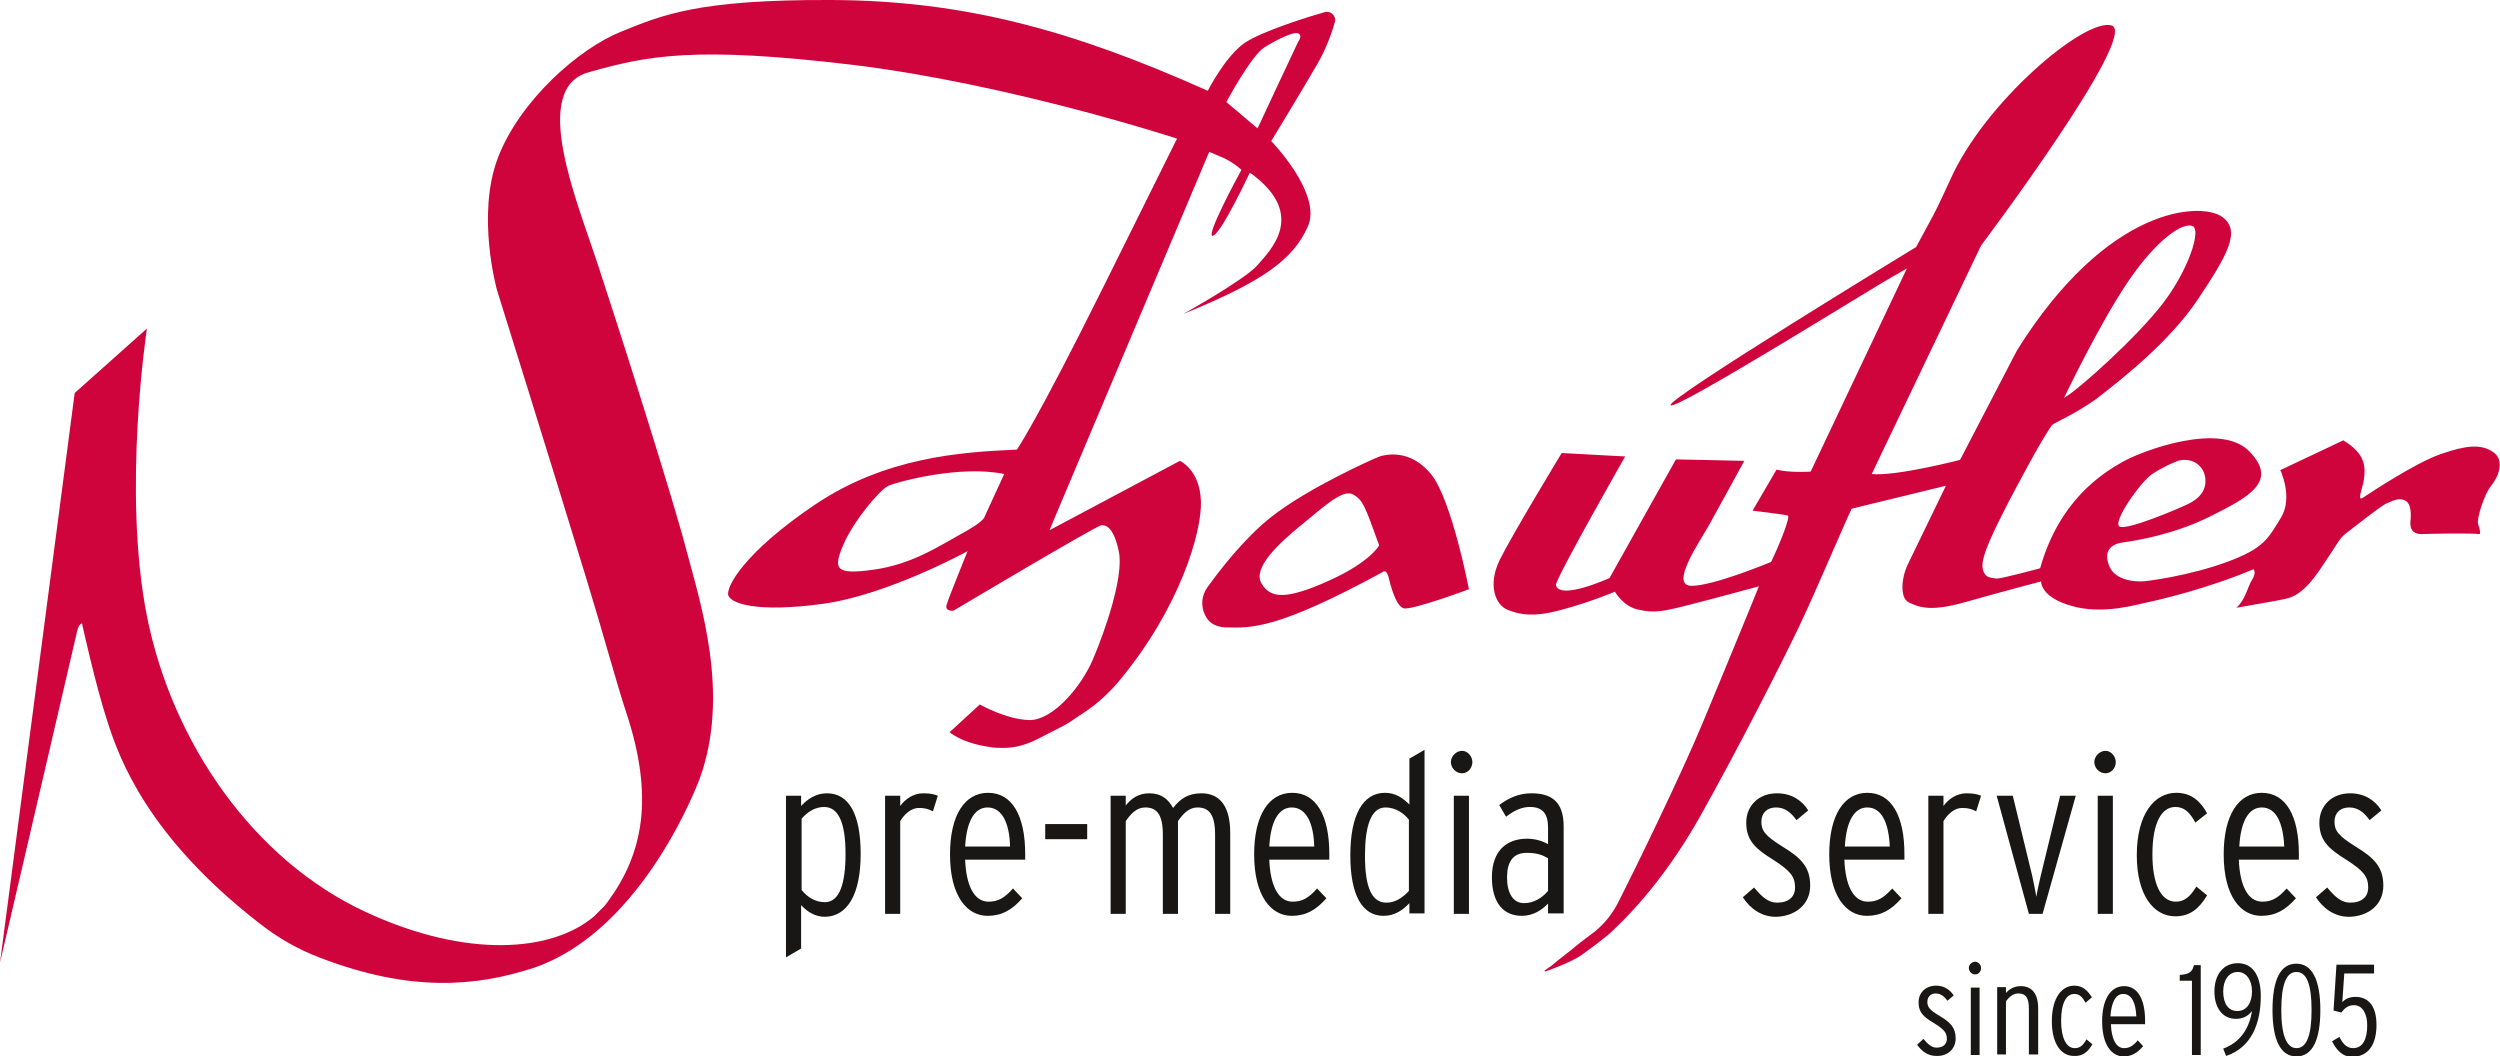 <svg id="Ebene_1" xmlns="http://www.w3.org/2000/svg" viewBox="0 0 512.1 216.4"><style>.st0{fill:#d0043c}.st1{fill:#181715}</style><path class="st0" d="M287.5 124.6c-1.6-.5-2.7-4.8-3.1-6.5-.5-1.7-1.2-.9-1.2-.9-21.5 11.7-26.9 11.5-32.3 11.3-2.1-.1-3.4-1.1-4-2.4-1-1.9-.8-4.2.5-5.9 2.3-3.2 7.4-9.9 13-14.3 7.6-6 20.9-11.9 22.2-12.4 1.3-.4 6.3-1.6 10.6 3.7 4.2 5.3 7.7 23.5 7.7 23.5s-11.8 4.4-13.4 3.9m-10.3-23.3c-2.1-1.2-5.8 2.3-10.7 6.3-4.9 4-9.9 8.8-8.1 11.9 1.8 3.1 5 3.4 13.7-.5s10.4-7.3 10.4-7.3c-3-8.3-3.3-9.2-5.3-10.4M348.6 148.5c7.7-18.5 11.7-28.4 11.7-28.4s-8.8 2.4-14.3 3.8-7.1 1.7-10.3 1c-3.2-.6-4.9-3.7-4.9-3.7s-5.2 2.2-10.9 3.7c-5.7 1.6-8.7 1-11.1 0-2.5-1-4.1-5.1-1.6-10.2 2.5-5.1 12.7-21.9 12.7-21.9l13 .7s-13.8 24.2-14.2 26.3c.7 3.3 11-1.4 11-1.4l13.6-24.3 14 .3s-5.5 10.1-7.3 13.3c-1.8 3.2-8.1 12.3-3.5 12.3s16.3-4.9 16.3-4.9c1.9-4 4-9.3 3.4-9.5-.6-.2-7.2-1-7.2-1l4.9-8.4c2.8.7 7 .4 7 .4L390.6 55l-2.8 1.6C384 58.7 343 84.3 342.2 83c-.8-1.3 50.3-32.4 50.3-32.4l3.4-6.3c1.3-2.4 2.4-5 3.6-7.5 7-15.8 27.4-33.1 33-31.6 6 1.6-26.7 45.1-26.7 45.1l-22.4 46.8c5 .5 18.1-2.9 18.1-2.9l11.7-22.5C431.8 42 450.7 41.5 455 44.3c4.3 2.8 1.2 8-4.7 16.9-5.9 8.8-15.2 16.1-21 20.6-4.5 3.1-7.2 4.2-8.2 4.8-.4.2-.8.4-1 .8-2.3 3.4-6 10.4-8.6 15.3-2.7 5.3-5.7 11.1-5.4 13.5.3 2.5 2.2 2.1 2.8 2.3.6.2 9-2.1 9-2.1 3.9-13.8 12.5-19.3 16.9-21.8 4.5-2.5 20.2-8.2 26-2.1 5.9 6.1-.1 9.3-7.9 13.2-7.7 3.9-15.8 5.1-18 5.4-2.2.3-4.1 1.5-2.9 4.7 1.2 3.2 5.4 3.3 6.6 3.3 1.2 0 10-1.2 17.6-4 7.6-2.8 8.4-4.8 11-9 2.6-4.2-.1-9.8-.1-9.8l12.9-6.1c4.6 2.8 4.6 5.4 4.2 8.2-.1 1.1-1.6 4.6-.1 3.5 1.5-1 10.7-7.1 15.9-8.9 5.2-1.8 8.2-2.1 10.7-.4 2.5 1.7 1 5.2-.4 6.9-1.4 1.6-3 6.8-2.7 7.8.3 1 .8 2.3 0 2.1-.8-.2-9-.1-11.6 0-2.6 0-2.3-2.3-2.2-3 0-.7.3-3.2-1.2-3.9-1.5-.7-3 .4-3.9.7-.8.3-6.8 5-8.2 6.1-1.4 1.1-1.4 1.7-5.5 7.7-4.2 6-6.5 5.5-9 6.1l-7.9 1.4c1.9-1.7 2.2-4.1 3.2-5.7 1-1.6.3-2.2.3-2.2-9.4 4-19.8 6.4-21.8 6.8-2 .4-9.1 2.6-15.5.7-6.4-1.8-6.2-5-6.2-5s-8.4 2.2-15.4 4.2-9.4 1.2-11.7.1c-1-.5-1.3-1.8-1.3-3.1 0-1.6.4-3.2 1.1-4.7l7.8-16.1-19.3 4.7c-1.6 3.3-7.5 17.3-10.8 24.2-3.3 6.9-12.4 24.9-20.4 39.1-8 14.2-16.4 21.8-17.3 22.7-.9.9-1.8 1.8-6.8 5.4-2.1 1.5-6.8 3.2-7.5 3.4-.2-.1-.1-.2-.1-.2s.4-.3.7-.5c.2-.1.4-.3.6-.4.6-.5 1.9-1.6 4-3.2 1.3-1.1 3-2.4 5-3.9 2.1-1.7 3.7-3.8 4.9-6.2 3.7-7.3 12.6-25.6 17-36.1M441 97c-2.5 1.6-8.2 9.8-6.9 10.8 1.2 1.1 12.6-3.8 14.2-4.6 1.6-.8 3.9-2.4 3.4-5.5-.2-1.1-.7-1.9-1.4-2.5-1.1-1-2.8-1.2-4.2-.8-1.5.6-3.4 1.5-5.1 2.6m2-34.8c5.3-6.9 8-15.2 6.1-15.9-2-.8-7.3 2.7-13.2 11.4-5.9 8.7-13.1 23.8-13.1 23.8 2.9-1.6 14.9-12.4 20.2-19.3M254.3 34.8c-.8 1.4-7.4 13.7-5.9 13.5 1.6-.1 7.6-12.9 7.6-12.9l.5.3c11.2 8.4 3.7 15.6 1 18.7-2.7 3-15.1 9.9-15.1 9.9 16.5-6.7 22.5-11.2 25.5-17.9 3-6.7-7.5-17.5-7.5-17.5s6.5-10.7 9.4-15.7c1.9-3.3 3.1-6.7 3.6-8.6.3-.9-.2-1.8-1.1-2.1-.3-.1-.7-.1-1 0-2.5.7-13 3.9-16.5 6.4-3.9 2.8-7.4 9.7-7.4 9.7C219.5 6.1 197.3.1 170.2 0c-27.1-.1-34.4 3-43 6.5-8.7 3.5-20.7 14.1-25.2 25.8-4.5 11.8-.2 27.1-.2 27.1s10.3 32.9 18.3 59.1c3.5 11.4 6.3 21.8 8.1 27.2 5.9 17.7 3.5 29.2-3.7 39-.3.4-.5.7-.8 1l-2 2c-8.6 7.3-26 8.7-46.6-.8-23.3-10.7-39.9-35-45-60.7-5.1-25.7 0-58.9 0-58.9L15.3 80.5 0 197.2s15.5-66.5 15.8-67.9c.3-1.5 1-1.6 1-1.6s2.7 12.5 5.3 20.4c2.4 7.4 8.2 23.3 31 41 3.8 3 8 5.4 12.5 7.1 18.8 7.2 32.1 5.8 43.6 2.1 22.9-7.7 34.2-39 34.2-39 6.1-17.1.2-35.4-2.8-46.6-2.9-11.2-14.2-46.6-18.3-59-4.1-12.5-13.8-35.6-1.7-38.9 12-3.4 21.6-5.4 54.2-1.5 32.5 4 66.3 15.1 66.3 15.1s-.9 1.8-14.9 30-17.9 33.7-17.9 33.7c-11.7.5-27 1.6-41.4 11.3-14.4 9.7-18.3 16.9-17.7 18.6.7 1.7 6 3.5 19.3 1.7s29.7-10.8 29.7-10.8-3.9 9.6-4.3 11c-.4 1.4 1.4 1.2 1.4 1.2s29.4-17.5 30.3-17.5c1-.1 2.6.5 3.6 5.5 1 5.1-2.9 16.3-5.3 21.9-2.3 5.5-8.1 12.5-13 12.5-4.8-.1-10.2-3.2-10.2-3.2l-6.2 5.7c2.4 1.8 5.5 2.6 8.1 3 1 .2 2.1.2 3.1.2 2.3 0 4.6-.7 6.6-1.7l5.1-2.6c.8-.4 1.5-.8 2.2-1.3l2.4-1.6c2.6-1.7 4.9-3.8 6.9-6.1.2-.2.3-.4.5-.6 12.4-15 16.8-30.4 16.6-36.6-.2-6.5-4.3-8.3-4.3-8.3L215 108.6l.9-2.2 31.8-75.3 2.1.9c1.6.6 3 1.5 4.3 2.6l.2.2zm-52.6 71s.1.9-4.7 3.5c-4.7 2.6-10.2 6.3-18.1 7.4-7.9 1.1-8.2-.2-6.2-5 2-4.8 7.5-11.4 9.3-12.2 1.8-.8 14.7-4.3 23.7-2.4l-4 8.7zm64.1-97c-.5 1-8.2 17.5-8.2 17.5l-6.4-5.4s5.1-9.5 7.8-11.2c2.7-1.7 6-3.2 6.8-2.9.9.3.6 1 0 2"/><path class="st1" d="M370.8 181.4c0-3.8-1.9-5.7-5.7-8-3.5-2.2-4.3-3.2-4.3-5.1 0-1.8 1.2-2.9 3-2.9 1.9 0 3.1 1.1 4.2 2.6l2.4-2c-1.3-2.1-3.5-3.5-6.4-3.5-3.7 0-6.3 2.5-6.3 6 0 3.6 1.8 5.3 5.5 7.6 3.6 2.3 4.5 3.5 4.5 5.7 0 1.9-1.3 3.1-3.7 3.1-1.8 0-3.1-1.2-4.7-3.1l-2.3 2c1.5 2.3 3.8 4 6.8 4 3.8-.1 7-2.4 7-6.4zM387.1 173.4h-9.2c.3-5.5 2.1-8 4.6-8 3 0 4.4 3.3 4.6 8zm3 1.5c0-7.7-2.6-12.5-7.6-12.5-4.8 0-7.8 4.6-7.8 12.6 0 8.6 3.5 12.6 7.7 12.6 2.9 0 5-1.2 7.1-3.6l-1.9-2c-1.7 1.9-3 2.7-5 2.7-3 0-4.6-3.4-4.8-8.6h12.3v-1.2zM405.8 163c-.7-.3-1.5-.5-3-.5-2 0-3.7 1.2-4.7 2.6V163H395v24.2h3.1v-19c.9-1.5 2.3-2.7 3.8-2.7 1.2 0 2 .2 2.9.7l1-3.2zM425.2 163H422l-4 16.5c-.3 1.2-.7 3.2-.9 4.2-.1-1-.6-3.1-.8-4.2l-4-16.5H409l6.6 24.2h2.8l6.8-24.2zM432.8 187.2V163h-3.1v24.2h3.1zm.6-31.1c0-1.2-1-2.3-2.1-2.3-1.2 0-2.3 1.1-2.3 2.3 0 1.2 1 2.3 2.3 2.3 1.1 0 2.1-1 2.1-2.3zM452.1 183.4l-2.2-1.8c-1.2 2-2.4 3.1-4.2 3.1-3.2 0-4.8-3.9-4.8-9.7 0-6.5 1.9-9.7 4.7-9.7 1.9 0 3 1.2 4.1 3.2l2.4-1.9c-1.3-2.4-3.2-4.2-6.3-4.2-4.4 0-8.1 4.2-8.1 12.8 0 8.1 3.4 12.5 7.9 12.5 3 0 4.9-1.6 6.5-4.3zM467.9 173.4h-9.2c.3-5.5 2.1-8 4.6-8 3 0 4.4 3.3 4.6 8zm3 1.5c0-7.7-2.6-12.5-7.6-12.5-4.8 0-7.8 4.6-7.8 12.6 0 8.6 3.5 12.6 7.7 12.6 2.9 0 5-1.2 7.1-3.6l-1.9-2c-1.7 1.9-3 2.7-5 2.7-3 0-4.6-3.4-4.8-8.6h12.3v-1.2zM488.2 181.4c0-3.8-1.9-5.7-5.7-8-3.5-2.2-4.3-3.2-4.3-5.1 0-1.8 1.2-2.9 3-2.9 1.9 0 3.1 1.1 4.2 2.6l2.4-2c-1.3-2.1-3.5-3.5-6.4-3.5-3.7 0-6.3 2.5-6.3 6 0 3.6 1.8 5.3 5.5 7.6 3.6 2.3 4.5 3.5 4.5 5.7 0 1.9-1.3 3.1-3.7 3.1-1.8 0-3.1-1.2-4.7-3.1l-2.3 2c1.5 2.3 3.8 4 6.8 4 3.9-.1 7-2.4 7-6.4zM173.2 174.9c0 6-1.2 9.9-4.2 9.9-2 0-3.6-1-4.8-2.5v-14.6c1.2-1.4 2.8-2.4 4.6-2.4 2.9 0 4.4 3.1 4.4 9.6zm3.1 0c0-8.1-2.4-12.4-6.9-12.4-2.3 0-4 1.2-5.3 2.6V163H161v33.1l3.1-1.8v-8.9c1.2 1.3 2.8 2.4 4.9 2.4 4.6-.1 7.3-4.6 7.3-12.9zM192.1 163c-.7-.3-1.5-.5-3-.5-2 0-3.7 1.2-4.7 2.6V163h-3.1v24.2h3.1v-19c.9-1.5 2.3-2.7 3.8-2.7 1.2 0 2 .2 2.9.7l1-3.2zM206.9 173.4h-9.2c.3-5.5 2.1-8 4.6-8 3 0 4.5 3.3 4.6 8zm3.1 1.5c0-7.7-2.6-12.5-7.6-12.5-4.8 0-7.8 4.6-7.8 12.6 0 8.6 3.5 12.6 7.7 12.6 2.9 0 5-1.2 7.1-3.6l-1.9-2c-1.7 1.9-3 2.7-5 2.7-3 0-4.6-3.4-4.8-8.6H210v-1.2zM214.1 168.8h8.6v3.1h-8.6zM252 187.2v-16.6c0-5.4-2.1-8.1-5.9-8.1-2.8 0-4.4 1.2-5.8 3-1-1.8-2.4-3-4.9-3-2.2 0-3.7 1.1-4.8 2.5v-2h-3.1v24.2h3.1v-19c1.1-1.6 2.3-2.8 4-2.8 2.4 0 3.6 1.5 3.6 5.6v16.2h3.1v-19c1.1-1.6 2.3-2.8 4-2.8 2.4 0 3.6 1.5 3.6 5.6v16.2h3.1zM269.2 173.4H260c.3-5.5 2.1-8 4.6-8 3 0 4.5 3.3 4.6 8zm3.1 1.5c0-7.7-2.6-12.5-7.6-12.5-4.8 0-7.8 4.6-7.8 12.6 0 8.6 3.5 12.6 7.7 12.6 2.9 0 5-1.2 7.1-3.6l-1.9-2c-1.7 1.9-3 2.7-5 2.7-3 0-4.6-3.4-4.8-8.6h12.3v-1.2zM288.6 182.5c-1.3 1.4-2.8 2.4-4.6 2.4-3 0-4.4-3.1-4.4-9.6 0-6 1.2-9.9 4.2-9.9 1.9 0 3.6 1 4.8 2.5v14.6zm3.2 4.7v-33.6l-3.1 1.8v9.4c-1.3-1.3-2.8-2.4-5-2.4-4.5 0-7.1 4.5-7.1 12.8 0 8.1 2.4 12.4 6.8 12.4 2.3 0 4-1.2 5.3-2.6v2.1h3.1zM300.9 187.2V163h-3.1v24.2h3.1zm.7-31.1c0-1.2-1-2.3-2.1-2.3-1.2 0-2.3 1.1-2.3 2.3 0 1.2 1 2.3 2.3 2.3 1.1 0 2.1-1 2.1-2.3zM317.1 182.5c-1.2 1.4-2.9 2.5-4.9 2.5-2.3 0-3.5-2.1-3.5-5.3 0-3.1 1.2-5 4-5 2.1 0 3.2.4 4.4 1.1v6.7zm3.2 4.7v-17.9c0-5.1-2.5-6.8-6.6-6.8-2.5 0-4.6.9-6.6 2.4l1.4 2.4c1.7-1.3 3.2-2 4.9-2 2.5 0 3.7 1.3 3.7 4.2v3.4c-1.1-.6-2.6-1.1-4.3-1.1-4.1 0-7.2 2.4-7.2 7.9s2.6 7.9 6.1 7.9c2.4 0 4.1-1.2 5.4-2.5v2h3.2zM400.6 212.7c0-2.2-1.1-3.3-3.3-4.6-2-1.2-2.5-1.8-2.5-2.9 0-1 .7-1.7 1.7-1.7s1.8.6 2.4 1.5l1.3-1.1c-.8-1.2-2-2-3.6-2-2.1 0-3.6 1.4-3.6 3.4 0 2.1 1 3 3.2 4.3 2.1 1.3 2.6 2 2.6 3.2 0 1.1-.8 1.8-2.1 1.8-1 0-1.8-.7-2.7-1.8l-1.3 1.2c.9 1.3 2.2 2.3 3.9 2.3 2.2.1 4-1.3 4-3.6zM405.5 216.1v-13.8h-1.8v13.8h1.8zm.3-17.8c0-.7-.6-1.3-1.2-1.3-.7 0-1.3.6-1.3 1.3 0 .7.6 1.3 1.3 1.3.7 0 1.2-.6 1.2-1.3zM417.5 216.1v-9.5c0-3.1-1.3-4.6-3.6-4.6-1.4 0-2.4.7-3 1.4v-1.2h-1.8V216h1.8v-10.9c.6-.8 1.4-1.6 2.5-1.6 1.6 0 2.2.9 2.2 3.2v9.3h1.9zM428.6 213.9l-1.2-1c-.7 1.2-1.3 1.8-2.4 1.8-1.8 0-2.8-2.2-2.8-5.6 0-3.7 1.1-5.5 2.7-5.5 1.1 0 1.7.7 2.3 1.8l1.3-1.1c-.8-1.3-1.8-2.4-3.6-2.4-2.5 0-4.6 2.4-4.6 7.3 0 4.6 1.9 7.1 4.5 7.1 1.8.1 2.9-.8 3.8-2.4zM437.6 208.2h-5.3c.2-3.1 1.2-4.6 2.6-4.6 1.8 0 2.6 1.9 2.7 4.6zm1.8.9c0-4.4-1.5-7.1-4.3-7.1-2.7 0-4.5 2.6-4.5 7.2 0 4.9 2 7.2 4.4 7.2 1.6 0 2.8-.7 4-2.1l-1.1-1.2c-.9 1.1-1.7 1.6-2.8 1.6-1.7 0-2.6-2-2.7-4.9h7v-.7zM450.8 216.1v-18.4h-1.4c-.3 1.5-1.2 1.9-2.9 2v1.2h2.5v15.2h1.8zM461.3 203.1c0 2.2-1 4-3 4-1.9 0-2.9-1.6-2.9-4 0-2.3 1.1-4 3-4 1.7 0 2.9 1.6 2.9 4zm1.8.9c0-4.5-1.9-6.7-4.7-6.7-3 0-4.8 2.4-4.8 5.8s1.7 5.6 4.4 5.6c1.6 0 2.6-.7 3.3-1.6-.6 3.8-2.6 6.5-5.9 7.7l.6 1.5c5.1-1.7 7.1-6.5 7.1-12.3zM473.5 206.9c0 5.2-1 7.8-3.1 7.8-2 0-3.1-2.6-3.1-7.8 0-5.2 1-7.8 3.1-7.8s3.1 2.5 3.1 7.8zm1.8 0c0-6.2-1.7-9.5-4.9-9.5-3.3 0-4.9 3.3-4.9 9.5s1.7 9.5 4.9 9.5c3.3 0 4.9-3.4 4.9-9.5zM486.8 209.9c0-3.6-1.5-5.7-4.3-5.7-1.2 0-2.1.4-2.7 1.1l.4-5.9h6.1v-1.8h-7.7l-.6 9.4 1.6.4c.7-.9 1.4-1.5 2.6-1.5 1.8 0 2.7 1.9 2.7 4.1 0 2.7-.8 4.7-2.9 4.7-1.4 0-2.2-1.1-2.8-2.3l-1.5.9c.8 1.6 2 3.2 4.2 3.2 3.3-.1 4.9-2.6 4.9-6.6z"/></svg>